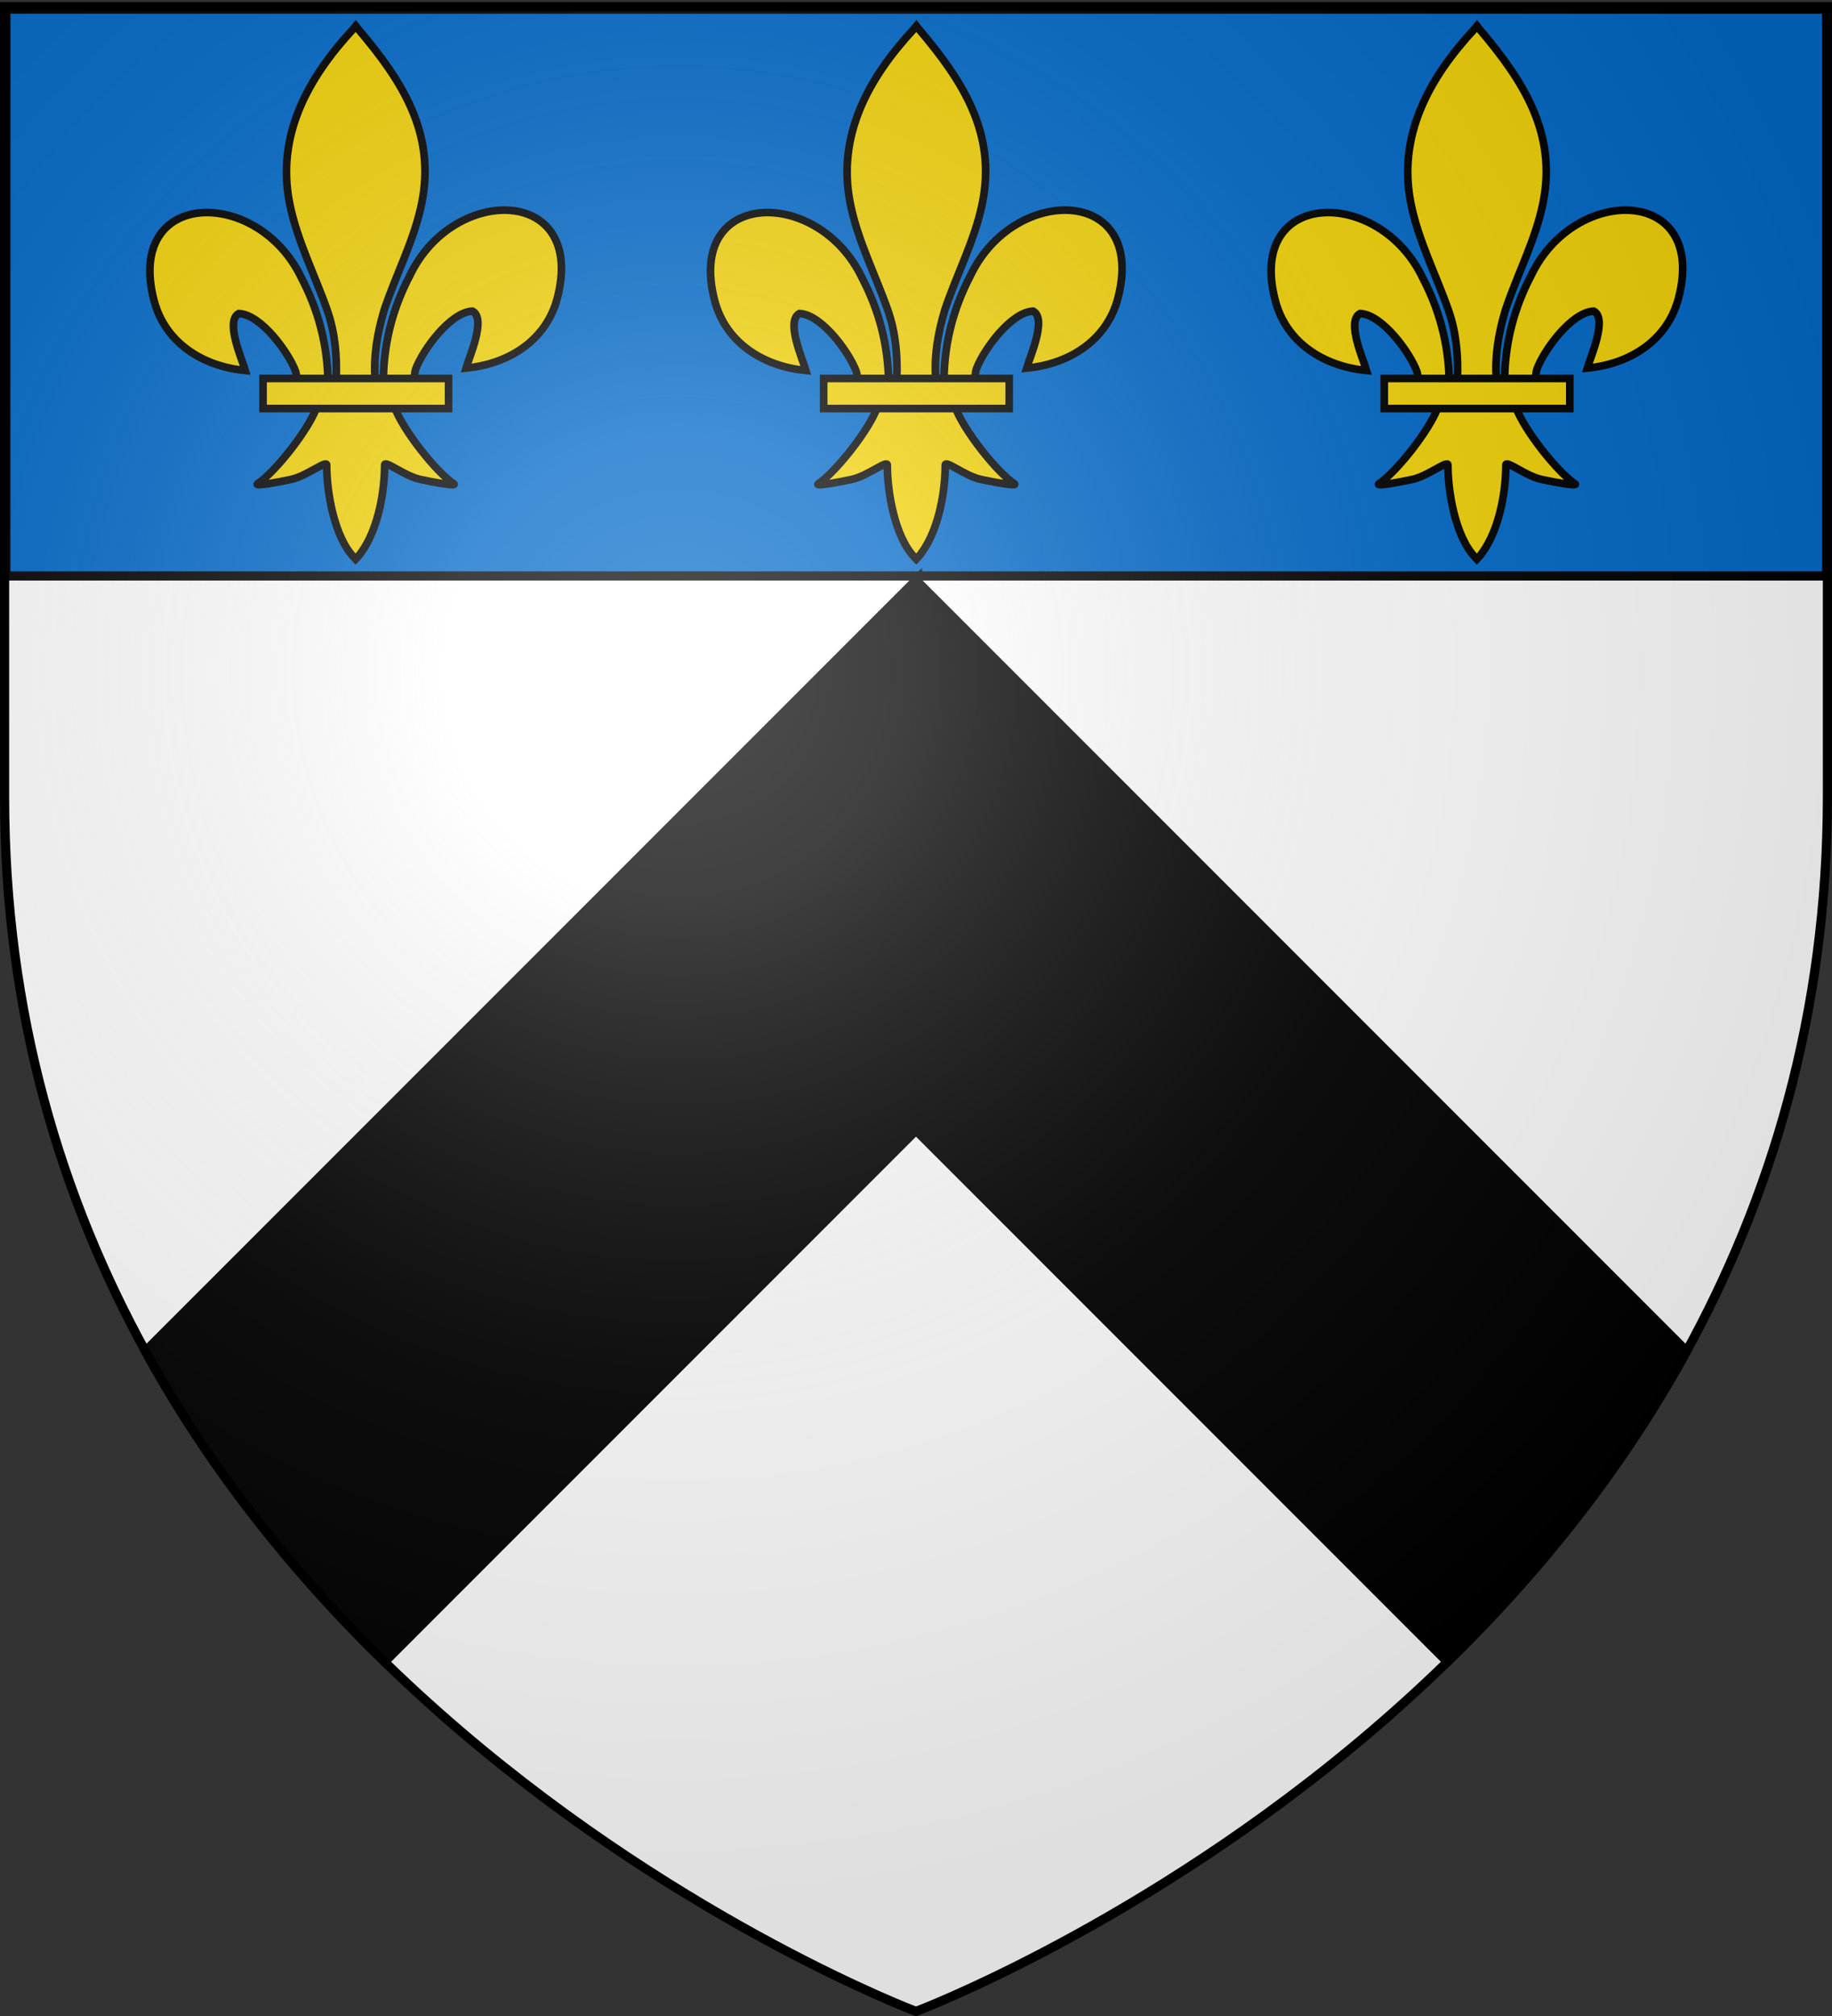 <svg xmlns="http://www.w3.org/2000/svg" xmlns:xlink="http://www.w3.org/1999/xlink" width="600" height="660" version="1.0"><rect width="100%" height="100%" fill="#333333" stroke="none"/><defs><radialGradient xlink:href="#a" id="c" cx="221.445" cy="226.331" r="300" fx="221.445" fy="226.331" gradientTransform="matrix(1.353 0 0 1.349 -77.63 -85.747)" gradientUnits="userSpaceOnUse"/><linearGradient id="a"><stop offset="0" style="stop-color:#fff;stop-opacity:.314"/><stop offset=".19" style="stop-color:#fff;stop-opacity:.251"/><stop offset=".6" style="stop-color:#6b6b6b;stop-opacity:.125"/><stop offset="1" style="stop-color:#000;stop-opacity:.125"/></linearGradient></defs><g style="display:inline"><path d="M300 658.5s298.5-112.32 298.5-397.772V2.176H1.5v258.552C1.5 546.18 300 658.5 300 658.5" style="fill:#fff;fill-opacity:1;fill-rule:evenodd;stroke:none;stroke-width:1px;stroke-linecap:butt;stroke-linejoin:miter;stroke-opacity:1"/><path d="M1.939 2.999H598.26v185.562H1.939z" style="fill:#0169c9;fill-opacity:1;fill-rule:evenodd;stroke:#000;stroke-width:3;stroke-linecap:round;stroke-linejoin:round;stroke-miterlimit:4;stroke-dasharray:none;stroke-opacity:1"/><path d="m300.5 189.5-.5.5L47.625 442.375c21.844 39.81 49.46 73.523 78.344 101.656L300 370l174.031 174.031c28.883-28.133 56.5-61.847 78.344-101.656L300.5 190.5z" style="fill:#000;fill-rule:evenodd;stroke:#000;stroke-width:3;stroke-linecap:butt;stroke-linejoin:miter;stroke-miterlimit:4;stroke-dasharray:none;stroke-opacity:1"/><g id="b" style="stroke:#000;stroke-width:2.429;stroke-miterlimit:4;stroke-dasharray:none;stroke-opacity:1"><path d="M136.18 123.361c.265-11.508 3.112-22.204 8.413-32.34 13.878-29.199 56.268-28.501 46.924 7.208-3.443 13.16-15.14 20.893-29.037 22.22 1.003-3.468 6.52-15.725 2.067-18.123-7.122.269-15.965 12.576-18.091 18.445-.307.843-.222 1.817-.564 2.646" style="fill:#f2d207;fill-opacity:1;fill-rule:evenodd;stroke:#000;stroke-width:2.429;stroke-linecap:butt;stroke-linejoin:miter;stroke-miterlimit:4;stroke-dasharray:none;stroke-opacity:1;display:inline" transform="matrix(1.029 0 0 1.029 -14.563 -3.432)"/><path d="M118.526 124.122c-.264-11.508-3.111-22.205-8.412-32.341-13.879-29.198-56.269-28.5-46.924 7.21 3.443 13.158 15.14 20.892 29.036 22.218-1.003-3.467-6.52-15.724-2.066-18.122 7.121.269 15.964 12.576 18.091 18.445.307.843.221 1.817.564 2.645" style="fill:#f2d207;fill-opacity:1;fill-rule:evenodd;stroke:#000;stroke-width:2.429;stroke-linecap:butt;stroke-linejoin:miter;stroke-miterlimit:4;stroke-dasharray:none;stroke-opacity:1" transform="matrix(1.029 0 0 1.029 -14.563 -3.432)"/><path d="M126.533 12.623c-14.622 15.761-24.439 33.986-20.207 55.36 2.335 11.793 7.996 22.715 11.987 34.075 2.496 7.127 3.134 14.573 2.839 22.064h12.405c-.594-7.547.707-14.86 2.838-22.064 3.803-11.431 9.59-22.273 11.987-34.074 4.482-22.064-6.038-38.704-20.142-55.291l-.862-1.1z" style="fill:#f2d207;fill-opacity:1;fill-rule:nonzero;stroke:#000;stroke-width:2.429;stroke-linecap:butt;stroke-linejoin:miter;stroke-miterlimit:4;stroke-dasharray:none;stroke-opacity:1" transform="matrix(1.029 0 0 1.029 -14.563 -3.432)"/><path d="M114.964 132.858c-2.593 7.269-13.168 20.58-18.784 24.374-1.457.984 6.963-.566 10.733-1.393 4.944-1.084 11.371-6.352 11.22-4.493-.014 8.515 2.38 22.722 8.62 29.25l.592.63.61-.63c6.237-7.275 8.589-20.068 8.62-29.25-.15-1.86 6.276 3.41 11.22 4.493 3.77.827 12.19 2.377 10.734 1.393-5.617-3.794-16.185-17.105-18.779-24.374z" style="fill:#f2d207;fill-opacity:1;fill-rule:evenodd;stroke:#000;stroke-width:2.429;stroke-linecap:butt;stroke-linejoin:miter;stroke-miterlimit:4;stroke-dasharray:none;stroke-opacity:1" transform="matrix(1.029 0 0 1.029 -14.563 -3.432)"/><path d="M97.876 123.752h59.049v9.567H97.876z" style="fill:#f2d207;fill-opacity:1;stroke:#000;stroke-width:2.429;stroke-miterlimit:4;stroke-dasharray:none;stroke-opacity:1" transform="matrix(1.029 0 0 1.029 -14.563 -3.432)"/></g><use xlink:href="#b" width="600" height="660" transform="translate(183.61)"/><use xlink:href="#b" width="600" height="660" transform="translate(367.218)"/></g><path d="M300 658.5s298.5-112.32 298.5-397.772V2.176H1.5v258.552C1.5 546.18 300 658.5 300 658.5" style="opacity:1;fill:url(#c);fill-opacity:1;fill-rule:evenodd;stroke:none;stroke-width:1px;stroke-linecap:butt;stroke-linejoin:miter;stroke-opacity:1"/><path d="M300 658.5S1.5 546.18 1.5 260.728V2.176h597v258.552C598.5 546.18 300 658.5 300 658.5z" style="opacity:1;fill:none;fill-opacity:1;fill-rule:evenodd;stroke:#000;stroke-width:3;stroke-linecap:butt;stroke-linejoin:miter;stroke-miterlimit:4;stroke-dasharray:none;stroke-opacity:1"/></svg>